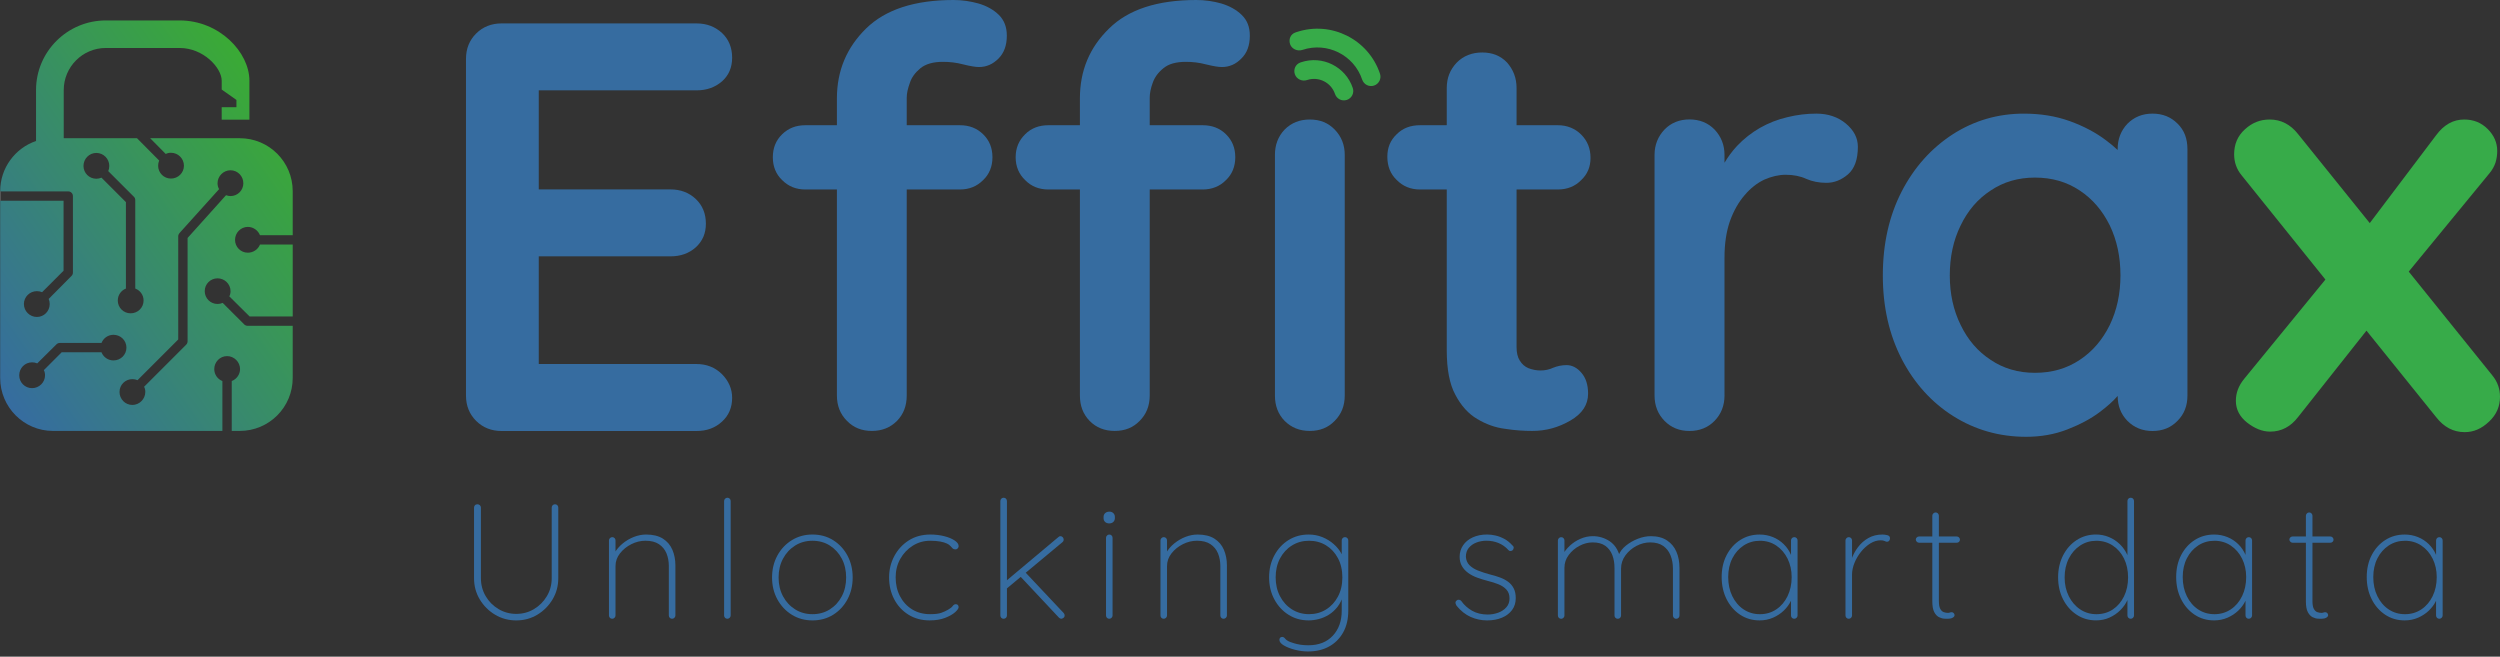 <?xml version="1.0" encoding="utf-8"?>
<!-- Generator: Adobe Illustrator 25.4.1, SVG Export Plug-In . SVG Version: 6.00 Build 0)  -->
<svg version="1.1" id="Layer_1" xmlns="http://www.w3.org/2000/svg" xmlns:xlink="http://www.w3.org/1999/xlink" x="0px" y="0px"
	 viewBox="0 0 144.34 37.915" enable-background="new 0 0 144.34 37.915" xml:space="preserve">
<rect x="0" y="0" width="144.34" height="37.915" fill="#333333" stroke="none"/>
<g>
	<g>
		<g>
			<path fill="#366CA0" d="M40.213,21.017h-9.107v-6.216h7.602c0.585,0,1.072-0.173,1.462-0.52c0.39-0.357,0.585-0.801,0.585-1.364
				c0-0.585-0.195-1.061-0.585-1.429c-0.39-0.368-0.877-0.552-1.462-0.552h-7.602V5.217h9.107c0.585,0,1.072-0.173,1.473-0.52
				c0.39-0.347,0.585-0.801,0.585-1.364c0-0.585-0.195-1.061-0.585-1.429c-0.401-0.368-0.888-0.552-1.473-0.552H28.951
				c-0.574,0-1.072,0.195-1.462,0.585c-0.39,0.39-0.585,0.877-0.585,1.462v19.438c0,0.585,0.195,1.072,0.585,1.462
				c0.39,0.39,0.888,0.585,1.462,0.585h11.262c0.585,0,1.072-0.173,1.473-0.541c0.39-0.357,0.585-0.812,0.585-1.375
				c0-0.509-0.195-0.964-0.585-1.364C41.285,21.212,40.798,21.017,40.213,21.017z"/>
			<path fill="#366CA0" d="M77.06,7.48c-0.38-0.39-0.85-0.58-1.44-0.58c-0.58,0-1.06,0.19-1.45,0.58c-0.38,0.4-0.56,0.89-0.56,1.46
				v13.9c0,0.58,0.18,1.07,0.56,1.46c0.39,0.39,0.87,0.58,1.45,0.58c0.59,0,1.06-0.19,1.44-0.58c0.39-0.39,0.58-0.88,0.58-1.46V8.94
				C77.64,8.37,77.45,7.88,77.06,7.48z"/>
			<path fill="#366CA0" d="M66.38,5.65v1.58h3.06c0.53,0,0.99,0.17,1.34,0.52c0.36,0.35,0.54,0.79,0.54,1.33
				c0,0.53-0.18,0.98-0.54,1.32c-0.35,0.36-0.81,0.54-1.34,0.54h-3.06v11.9c0,0.58-0.19,1.07-0.58,1.46
				c-0.38,0.39-0.85,0.58-1.44,0.58c-0.58,0-1.07-0.19-1.45-0.58c-0.38-0.39-0.56-0.88-0.56-1.46v-11.9h-1.82
				c-0.54,0-0.99-0.18-1.34-0.54c-0.36-0.34-0.55-0.79-0.55-1.32c0-0.54,0.19-0.98,0.55-1.33c0.35-0.35,0.8-0.52,1.34-0.52h1.82
				V5.68c0-1.59,0.55-2.93,1.68-4.03C65.14,0.55,66.82,0,69.07,0c0.49,0,0.98,0.07,1.44,0.2c0.47,0.14,0.87,0.36,1.18,0.66
				c0.32,0.31,0.47,0.7,0.47,1.2c0,0.56-0.16,1-0.49,1.32c-0.32,0.33-0.7,0.49-1.12,0.49c-0.21,0-0.5-0.05-0.91-0.15
				c-0.41-0.11-0.8-0.15-1.17-0.15c-0.57,0-1,0.12-1.3,0.37c-0.31,0.25-0.51,0.53-0.62,0.85C66.43,5.12,66.38,5.4,66.38,5.65z"/>
			<path fill="#366CA0" d="M52.35,5.65v1.58h3.07c0.54,0,0.98,0.17,1.34,0.52c0.36,0.35,0.54,0.79,0.54,1.33
				c0,0.53-0.18,0.98-0.54,1.32c-0.36,0.36-0.8,0.54-1.34,0.54h-3.07v11.9c0,0.58-0.18,1.07-0.56,1.46
				c-0.39,0.39-0.87,0.58-1.45,0.58c-0.59,0-1.06-0.19-1.44-0.58c-0.39-0.39-0.58-0.88-0.58-1.46v-11.9H46.5
				c-0.54,0-0.98-0.18-1.34-0.54c-0.36-0.34-0.54-0.79-0.54-1.32c0-0.54,0.18-0.98,0.54-1.33c0.36-0.35,0.8-0.52,1.34-0.52h1.82
				V5.68c0-1.59,0.56-2.93,1.68-4.03S52.81,0,55.05,0c0.49,0,0.97,0.07,1.44,0.2c0.48,0.14,0.87,0.36,1.18,0.66
				c0.31,0.31,0.46,0.7,0.46,1.2c0,0.56-0.16,1-0.48,1.32c-0.33,0.33-0.7,0.49-1.13,0.49c-0.19,0-0.5-0.05-0.9-0.15
				c-0.41-0.11-0.8-0.15-1.18-0.15c-0.56,0-0.99,0.12-1.3,0.37c-0.3,0.25-0.51,0.53-0.61,0.85C52.41,5.12,52.35,5.4,52.35,5.65z"/>
			<path fill="#366CA0" d="M91.31,21.53c0.25,0.29,0.38,0.69,0.38,1.2c0,0.63-0.33,1.15-1.02,1.55c-0.69,0.4-1.41,0.6-2.2,0.6
				c-0.47,0-0.99-0.03-1.56-0.12c-0.58-0.07-1.12-0.27-1.62-0.57c-0.5-0.29-0.93-0.76-1.26-1.39c-0.34-0.62-0.5-1.49-0.5-2.58v-9.28
				h-1.55c-0.54,0-0.99-0.19-1.34-0.55c-0.37-0.35-0.54-0.81-0.54-1.34c0-0.52,0.17-0.95,0.54-1.3c0.35-0.35,0.8-0.52,1.34-0.52
				h1.55V5.08c0-0.58,0.19-1.06,0.58-1.47c0.39-0.39,0.88-0.58,1.47-0.58c0.58,0,1.06,0.19,1.43,0.58c0.36,0.41,0.55,0.89,0.55,1.47
				v2.15h2.39c0.53,0,0.99,0.19,1.34,0.54c0.36,0.36,0.54,0.8,0.54,1.35c0,0.52-0.18,0.94-0.54,1.28c-0.35,0.36-0.81,0.54-1.34,0.54
				h-2.39v9.1c0,0.32,0.06,0.58,0.18,0.77c0.13,0.21,0.29,0.36,0.51,0.45c0.22,0.08,0.44,0.13,0.69,0.13c0.26,0,0.51-0.05,0.74-0.16
				c0.23-0.09,0.48-0.15,0.77-0.15C90.76,21.08,91.06,21.23,91.31,21.53z"/>
			<path fill="#366CA0" d="M106.573,7.134c-0.455-0.379-1.029-0.574-1.7-0.574c-0.552,0-1.115,0.065-1.679,0.206
				c-0.563,0.13-1.083,0.336-1.581,0.617c-0.487,0.282-0.931,0.628-1.321,1.04c-0.282,0.303-0.52,0.628-0.726,0.975V8.942
				c0-0.574-0.195-1.061-0.574-1.462c-0.379-0.39-0.866-0.585-1.451-0.585c-0.574,0-1.061,0.195-1.44,0.585
				c-0.379,0.401-0.574,0.888-0.574,1.462v13.894c0,0.585,0.195,1.072,0.574,1.462c0.379,0.39,0.866,0.585,1.44,0.585
				c0.585,0,1.072-0.195,1.451-0.585c0.379-0.39,0.574-0.877,0.574-1.462v-7.97c0-0.812,0.108-1.505,0.314-2.101
				c0.217-0.596,0.498-1.094,0.845-1.494c0.347-0.412,0.726-0.704,1.137-0.899c0.422-0.184,0.834-0.282,1.235-0.282
				c0.444,0,0.845,0.076,1.191,0.238c0.347,0.152,0.736,0.227,1.159,0.227c0.455,0,0.866-0.162,1.245-0.487
				c0.379-0.325,0.574-0.856,0.574-1.592C107.266,7.957,107.028,7.513,106.573,7.134z"/>
			<path fill="#366CA0" d="M125.719,7.134c-0.379-0.379-0.856-0.574-1.44-0.574c-0.585,0-1.061,0.195-1.451,0.585
				c-0.379,0.401-0.563,0.888-0.563,1.462v0.054c-0.195-0.184-0.412-0.368-0.661-0.552c-0.596-0.455-1.299-0.823-2.101-1.115
				c-0.812-0.292-1.689-0.433-2.653-0.433c-1.505,0-2.87,0.401-4.104,1.191c-1.235,0.801-2.22,1.895-2.945,3.292
				c-0.726,1.408-1.094,3.021-1.094,4.862c0,1.819,0.368,3.422,1.094,4.83c0.725,1.397,1.722,2.501,2.978,3.292
				c1.256,0.79,2.653,1.191,4.202,1.191c0.856,0,1.646-0.141,2.372-0.422s1.364-0.617,1.895-1.018
				c0.412-0.314,0.747-0.606,1.018-0.92c0,0.574,0.184,1.05,0.563,1.44c0.39,0.39,0.866,0.585,1.451,0.585
				c0.585,0,1.061-0.195,1.44-0.585c0.39-0.39,0.574-0.877,0.574-1.462V8.607C126.293,8,126.109,7.513,125.719,7.134z
				 M121.81,18.764c-0.422,0.856-0.996,1.527-1.733,2.014c-0.747,0.498-1.603,0.747-2.588,0.747c-0.964,0-1.819-0.249-2.555-0.747
				c-0.747-0.487-1.321-1.159-1.733-2.014c-0.422-0.855-0.628-1.808-0.628-2.859c0-1.072,0.206-2.036,0.628-2.891
				c0.412-0.855,0.985-1.527,1.733-2.014c0.736-0.498,1.592-0.747,2.555-0.747c0.986,0,1.841,0.249,2.588,0.747
				c0.736,0.487,1.31,1.159,1.733,2.014c0.412,0.856,0.617,1.819,0.617,2.891C122.427,16.956,122.221,17.909,121.81,18.764z"/>
			<path fill="#37AB49" d="M144.34,22.9c0,0.56-0.2,1.04-0.63,1.44c-0.43,0.41-0.89,0.61-1.41,0.61c-0.65,0-1.2-0.29-1.65-0.87
				l-4.02-4.99l-3.95,4.99c-0.42,0.55-0.96,0.84-1.61,0.84c-0.45,0-0.89-0.18-1.33-0.52c-0.44-0.35-0.65-0.77-0.65-1.26
				c0-0.46,0.16-0.88,0.49-1.28l4.68-5.72l-4.84-6.02c-0.29-0.35-0.43-0.76-0.43-1.21c0-0.58,0.2-1.06,0.62-1.44
				c0.41-0.38,0.88-0.57,1.43-0.57c0.65,0,1.2,0.28,1.64,0.84l4.14,5.14l3.83-5.07c0.45-0.61,0.99-0.91,1.62-0.91
				c0.54,0,0.99,0.18,1.36,0.55s0.55,0.79,0.55,1.27c0,0.21-0.03,0.44-0.1,0.67c-0.07,0.21-0.19,0.43-0.37,0.64l-4.64,5.65
				l4.84,6.01C144.2,22.05,144.34,22.46,144.34,22.9z"/>
		</g>
	</g>
	<path fill="#37AB49" d="M77.763,5.768c-0.284,0.095-0.59-0.058-0.685-0.341c-0.224-0.668-0.948-1.029-1.616-0.805
		c-0.284,0.095-0.607-0.052-0.702-0.336c-0.095-0.284,0.042-0.585,0.325-0.68l0.033-0.011c1.233-0.413,2.573,0.254,2.987,1.488
		C78.199,5.366,78.047,5.673,77.763,5.768z"/>
	<path fill="#37AB49" d="M79.333,4.94c-0.284,0.095-0.59-0.058-0.685-0.341c-0.477-1.424-2.025-2.195-3.45-1.718
		c-0.284,0.095-0.619-0.048-0.714-0.332s0.028-0.58,0.311-0.675l0.059-0.02c1.991-0.667,4.153,0.41,4.82,2.401
		C79.77,4.538,79.617,4.845,79.333,4.94z"/>
	<g>
		<linearGradient id="SVGID_1_" gradientUnits="userSpaceOnUse" x1="17.236" y1="7.84" x2="-1.345" y2="20.851">
			<stop  offset="0" style="stop-color:#3AAA35"/>
			<stop  offset="1" style="stop-color:#366CA0"/>
		</linearGradient>
		<path fill="url(#SVGID_1_)" d="M14.31,13.1c0.31,0,0.59,0.2,0.7,0.48h1.89v-2.54c0-1.69-1.36-3.06-3.06-3.06H8.67l0.9,0.91
			c0.09-0.05,0.19-0.07,0.3-0.07c0.41,0,0.75,0.33,0.75,0.75c0,0.41-0.34,0.74-0.75,0.74c-0.41,0-0.74-0.33-0.74-0.74
			c0-0.11,0.02-0.21,0.06-0.3L7.91,7.98H3.68V5.2c0-1.34,1.09-2.43,2.43-2.43h4.26c1.38,0,2.43,1.15,2.43,1.89v0.51l0.85,0.6v0.42
			H12.8v0.72h1.6V4.66c0-1.64-1.73-3.48-4.03-3.48H6.11c-2.22,0-4.03,1.8-4.03,4.02v2.94c-1.2,0.41-2.07,1.55-2.07,2.9v0.01h3.93
			c0.15,0,0.27,0.12,0.27,0.27v4.42c0,0.07-0.03,0.14-0.08,0.19l-1.32,1.33c0.04,0.09,0.06,0.19,0.06,0.29
			c0,0.42-0.33,0.75-0.74,0.75c-0.41,0-0.75-0.33-0.75-0.75c0-0.41,0.34-0.74,0.75-0.74c0.11,0,0.21,0.02,0.3,0.06l1.24-1.24v-4.04
			H0.01v10.23c0,1.69,1.37,3.06,3.05,3.06h9.78V22c-0.28-0.11-0.47-0.38-0.47-0.69c0-0.41,0.33-0.75,0.74-0.75
			c0.41,0,0.75,0.34,0.75,0.75c0,0.31-0.2,0.58-0.48,0.69v2.88h0.46c1.7,0,3.06-1.37,3.06-3.06v-3.01h-2.61
			c-0.07,0-0.14-0.03-0.19-0.08l-1.24-1.24h-0.01c-0.09,0.04-0.19,0.06-0.29,0.06c-0.41,0-0.74-0.33-0.74-0.74
			c0-0.41,0.33-0.74,0.74-0.74c0.41,0,0.75,0.33,0.75,0.74c0,0.11-0.02,0.21-0.07,0.3l1.17,1.16h2.49v-4.15h-1.89
			c-0.11,0.28-0.39,0.47-0.7,0.47c-0.41,0-0.74-0.33-0.74-0.74C13.57,13.44,13.9,13.1,14.31,13.1z M5.56,8.83
			c0.42,0,0.75,0.34,0.75,0.75c0,0.11-0.02,0.21-0.06,0.3l1.49,1.49c0.05,0.05,0.07,0.12,0.07,0.19v5.1
			c0.29,0.11,0.48,0.38,0.48,0.69c0,0.41-0.33,0.74-0.75,0.74c-0.41,0-0.74-0.33-0.74-0.74c0-0.31,0.19-0.58,0.47-0.69v-4.99
			l-1.41-1.41c0,0,0,0-0.01,0c-0.09,0.04-0.18,0.06-0.29,0.06c-0.41,0-0.74-0.33-0.74-0.74C4.82,9.17,5.15,8.83,5.56,8.83z
			 M5.86,20.34h-2.3l-1.03,1.03c0.05,0.09,0.07,0.19,0.07,0.3c0,0.41-0.34,0.74-0.75,0.74c-0.41,0-0.74-0.33-0.74-0.74
			c0-0.42,0.33-0.75,0.74-0.75c0.11,0,0.21,0.02,0.3,0.06l1.11-1.1c0.05-0.05,0.12-0.08,0.19-0.08h2.41
			c0.11-0.28,0.38-0.47,0.69-0.47c0.42,0,0.75,0.33,0.75,0.74c0,0.41-0.33,0.74-0.75,0.74C6.24,20.81,5.97,20.62,5.86,20.34z
			 M13.31,11.32c-0.09,0-0.18-0.02-0.26-0.05l-2.22,2.47v5.97c0,0.07-0.03,0.14-0.08,0.19l-2.43,2.43c0.05,0.09,0.07,0.19,0.07,0.3
			c0,0.41-0.34,0.75-0.75,0.75c-0.41,0-0.74-0.34-0.74-0.75c0-0.41,0.33-0.74,0.74-0.74c0.11,0,0.21,0.02,0.3,0.06l2.35-2.35v-5.96
			c0-0.07,0.03-0.13,0.07-0.18l2.29-2.54c-0.06-0.1-0.09-0.22-0.09-0.34c0-0.41,0.34-0.75,0.75-0.75c0.41,0,0.74,0.34,0.74,0.75
			C14.05,10.99,13.72,11.32,13.31,11.32z"/>
		<path fill="none" d="M8.29,17.35c0,0.41-0.33,0.74-0.75,0.74c-0.41,0-0.74-0.33-0.74-0.74c0-0.31,0.19-0.58,0.47-0.69v-4.99
			l-1.41-1.41c0,0,0,0-0.01,0c-0.09,0.04-0.18,0.06-0.29,0.06c-0.41,0-0.74-0.33-0.74-0.74c0-0.41,0.33-0.75,0.74-0.75
			c0.42,0,0.75,0.34,0.75,0.75c0,0.11-0.02,0.21-0.06,0.3l1.49,1.49c0.05,0.05,0.07,0.12,0.07,0.19v5.1
			C8.1,16.77,8.29,17.04,8.29,17.35z"/>
		<path fill="none" d="M16.9,18.27v0.54h-2.61c-0.07,0-0.14-0.03-0.19-0.08l-1.24-1.24h-0.01c-0.09,0.04-0.19,0.06-0.29,0.06
			c-0.41,0-0.74-0.33-0.74-0.74c0-0.41,0.33-0.74,0.74-0.74c0.41,0,0.75,0.33,0.75,0.74c0,0.11-0.02,0.21-0.07,0.3l1.17,1.16H16.9z"
			/>
		<path fill="none" d="M16.9,13.58v0.54h-1.89c-0.11,0.28-0.39,0.47-0.7,0.47c-0.41,0-0.74-0.33-0.74-0.74
			c0-0.41,0.33-0.75,0.74-0.75c0.31,0,0.59,0.2,0.7,0.48H16.9z"/>
		<path fill="none" d="M13.86,21.31c0,0.31-0.2,0.58-0.48,0.69v2.88h-0.54V22c-0.28-0.11-0.47-0.38-0.47-0.69
			c0-0.41,0.33-0.75,0.74-0.75C13.52,20.56,13.86,20.9,13.86,21.31z"/>
		<path fill="none" d="M7.3,20.07c0,0.41-0.33,0.74-0.75,0.74c-0.31,0-0.58-0.19-0.69-0.47h-2.3l-1.03,1.03
			c0.05,0.09,0.07,0.19,0.07,0.3c0,0.41-0.34,0.74-0.75,0.74c-0.41,0-0.74-0.33-0.74-0.74c0-0.42,0.33-0.75,0.74-0.75
			c0.11,0,0.21,0.02,0.3,0.06l1.11-1.1c0.05-0.05,0.12-0.08,0.19-0.08h2.41c0.11-0.28,0.38-0.47,0.69-0.47
			C6.97,19.33,7.3,19.66,7.3,20.07z"/>
		<path fill="none" d="M14.05,10.58c0,0.41-0.33,0.74-0.74,0.74c-0.09,0-0.18-0.02-0.26-0.05l-2.22,2.47v5.97
			c0,0.07-0.03,0.14-0.08,0.19l-2.43,2.43c0.05,0.09,0.07,0.19,0.07,0.3c0,0.41-0.34,0.75-0.75,0.75c-0.41,0-0.74-0.34-0.74-0.75
			c0-0.41,0.33-0.74,0.74-0.74c0.11,0,0.21,0.02,0.3,0.06l2.35-2.35v-5.96c0-0.07,0.03-0.13,0.07-0.18l2.29-2.54
			c-0.06-0.1-0.09-0.22-0.09-0.34c0-0.41,0.34-0.75,0.75-0.75C13.72,9.83,14.05,10.17,14.05,10.58z"/>
		<path fill="none" d="M10.62,9.57c0,0.41-0.34,0.74-0.75,0.74c-0.41,0-0.74-0.33-0.74-0.74c0-0.11,0.02-0.21,0.06-0.3L7.91,7.98
			h0.76l0.9,0.91c0.09-0.05,0.19-0.07,0.3-0.07C10.28,8.82,10.62,9.15,10.62,9.57z"/>
		<path fill="none" d="M4.21,11.32v4.42c0,0.07-0.03,0.14-0.08,0.19l-1.32,1.33c0.04,0.09,0.06,0.19,0.06,0.29
			c0,0.42-0.33,0.75-0.74,0.75c-0.41,0-0.75-0.33-0.75-0.75c0-0.41,0.34-0.74,0.75-0.74c0.11,0,0.21,0.02,0.3,0.06l1.24-1.24v-4.04
			H0.01v-0.54h3.93C4.09,11.05,4.21,11.17,4.21,11.32z"/>
		<rect y="11.05" fill="#FFFFFF" width="0.01" height="0.54"/>
	</g>
</g>
<g>
	<path fill="#366CA0" d="M32.044,29.115c0.057,0,0.102,0.019,0.137,0.057c0.034,0.038,0.052,0.082,0.052,0.132v4.08
		c0,0.447-0.11,0.854-0.33,1.223c-0.221,0.368-0.514,0.663-0.879,0.883c-0.365,0.22-0.771,0.33-1.218,0.33
		c-0.447,0-0.854-0.11-1.223-0.33c-0.369-0.221-0.663-0.515-0.884-0.883c-0.22-0.368-0.33-0.776-0.33-1.223v-4.08
		c0-0.05,0.018-0.094,0.052-0.132c0.035-0.038,0.084-0.057,0.146-0.057c0.057,0,0.104,0.019,0.142,0.057
		c0.038,0.038,0.057,0.082,0.057,0.132v4.08c0,0.377,0.092,0.722,0.274,1.034c0.182,0.312,0.43,0.561,0.741,0.746
		c0.312,0.186,0.652,0.279,1.024,0.279c0.378,0,0.721-0.093,1.029-0.279c0.309-0.186,0.556-0.434,0.741-0.746
		c0.186-0.312,0.278-0.656,0.278-1.034v-4.08c0-0.05,0.018-0.094,0.052-0.132C31.942,29.134,31.988,29.115,32.044,29.115z"/>
	<path fill="#366CA0" d="M37.304,30.862c0.396,0,0.719,0.079,0.968,0.236c0.248,0.157,0.431,0.371,0.548,0.642
		c0.116,0.271,0.175,0.573,0.175,0.906v2.89c0,0.051-0.02,0.095-0.057,0.132c-0.038,0.038-0.082,0.057-0.133,0.057
		c-0.057,0-0.103-0.019-0.137-0.057c-0.035-0.038-0.052-0.082-0.052-0.132v-2.852c0-0.271-0.046-0.516-0.137-0.737
		c-0.092-0.22-0.236-0.396-0.435-0.529s-0.458-0.198-0.779-0.198c-0.277,0-0.548,0.066-0.812,0.198
		c-0.264,0.132-0.482,0.309-0.656,0.529c-0.173,0.221-0.26,0.466-0.26,0.737v2.852c0,0.051-0.019,0.095-0.057,0.132
		c-0.037,0.038-0.081,0.057-0.132,0.057c-0.057,0-0.103-0.019-0.137-0.057c-0.035-0.038-0.052-0.082-0.052-0.132v-4.334
		c0-0.05,0.019-0.094,0.057-0.132c0.037-0.038,0.081-0.057,0.132-0.057c0.057,0,0.103,0.019,0.137,0.057
		c0.035,0.038,0.052,0.082,0.052,0.132v0.926l-0.235,0.453c0-0.227,0.06-0.444,0.179-0.652c0.12-0.208,0.277-0.392,0.473-0.552
		s0.411-0.286,0.646-0.378C36.836,30.908,37.071,30.862,37.304,30.862z"/>
	<path fill="#366CA0" d="M42.186,35.536c0,0.051-0.02,0.095-0.057,0.132c-0.038,0.038-0.082,0.057-0.133,0.057
		c-0.057,0-0.103-0.019-0.137-0.057s-0.052-0.082-0.052-0.132v-6.61c0-0.05,0.019-0.094,0.057-0.132
		c0.038-0.038,0.082-0.057,0.132-0.057c0.057,0,0.103,0.019,0.138,0.057c0.034,0.038,0.052,0.082,0.052,0.132V35.536z"/>
	<path fill="#366CA0" d="M49.23,33.345c0,0.466-0.101,0.886-0.302,1.261s-0.477,0.67-0.826,0.888s-0.748,0.326-1.194,0.326
		c-0.441,0-0.838-0.108-1.19-0.326s-0.631-0.513-0.836-0.888c-0.204-0.375-0.307-0.794-0.307-1.261c0-0.472,0.103-0.896,0.307-1.27
		c0.205-0.375,0.483-0.67,0.836-0.888s0.749-0.326,1.19-0.326c0.446,0,0.845,0.108,1.194,0.326s0.625,0.513,0.826,0.888
		S49.23,32.873,49.23,33.345z M48.853,33.345c0-0.409-0.084-0.772-0.251-1.09s-0.396-0.57-0.689-0.756
		c-0.292-0.186-0.628-0.278-1.005-0.278c-0.372,0-0.705,0.093-1.001,0.278c-0.296,0.186-0.529,0.438-0.699,0.756
		s-0.255,0.681-0.255,1.09c0,0.403,0.085,0.764,0.255,1.082s0.403,0.57,0.699,0.755s0.629,0.278,1.001,0.278
		c0.377,0,0.713-0.093,1.005-0.278c0.293-0.186,0.522-0.438,0.689-0.755S48.853,33.749,48.853,33.345z"/>
	<path fill="#366CA0" d="M53.716,30.862c0.283,0,0.549,0.032,0.798,0.094c0.249,0.063,0.45,0.146,0.604,0.25
		s0.231,0.212,0.231,0.326c0,0.044-0.018,0.087-0.052,0.127c-0.035,0.041-0.077,0.062-0.128,0.062c-0.069,0-0.124-0.019-0.165-0.057
		s-0.084-0.083-0.128-0.137c-0.044-0.054-0.113-0.103-0.207-0.146c-0.089-0.044-0.213-0.082-0.373-0.113
		c-0.161-0.032-0.357-0.047-0.591-0.047c-0.365,0-0.698,0.094-1.001,0.283c-0.302,0.189-0.543,0.442-0.722,0.76
		c-0.18,0.318-0.27,0.675-0.27,1.072c0,0.403,0.083,0.765,0.25,1.086c0.167,0.321,0.4,0.575,0.699,0.76s0.646,0.278,1.043,0.278
		c0.283,0,0.499-0.026,0.647-0.08c0.147-0.053,0.275-0.112,0.382-0.175c0.133-0.075,0.224-0.147,0.274-0.217
		c0.05-0.069,0.109-0.104,0.179-0.104c0.051,0,0.09,0.016,0.118,0.047c0.028,0.032,0.043,0.073,0.043,0.123
		c0,0.076-0.069,0.175-0.208,0.297s-0.332,0.231-0.581,0.326c-0.248,0.095-0.543,0.142-0.883,0.142
		c-0.459,0-0.865-0.108-1.218-0.326s-0.628-0.513-0.826-0.888s-0.298-0.798-0.298-1.27c0-0.44,0.1-0.848,0.298-1.223
		s0.475-0.677,0.831-0.907C52.821,30.977,53.238,30.862,53.716,30.862z"/>
	<path fill="#366CA0" d="M57.946,35.725c-0.057,0-0.103-0.019-0.137-0.057s-0.052-0.082-0.052-0.132v-6.61
		c0-0.05,0.018-0.094,0.052-0.132c0.034-0.038,0.08-0.057,0.137-0.057s0.103,0.019,0.138,0.057c0.034,0.038,0.052,0.082,0.052,0.132
		v6.61c0,0.051-0.018,0.095-0.052,0.132C58.048,35.706,58.002,35.725,57.946,35.725z M61.223,30.956c0.05,0,0.095,0.019,0.132,0.057
		c0.038,0.038,0.057,0.085,0.057,0.142s-0.021,0.104-0.065,0.142l-3.277,2.729l-0.019-0.453l3.05-2.559
		C61.138,30.975,61.179,30.956,61.223,30.956z M61.28,35.725c-0.051,0-0.098-0.022-0.142-0.066l-2.285-2.437l0.283-0.246
		l2.275,2.417c0.038,0.038,0.057,0.085,0.057,0.142c0,0.063-0.025,0.11-0.075,0.142C61.342,35.71,61.305,35.725,61.28,35.725z"/>
	<path fill="#366CA0" d="M64.046,30.22c-0.101,0-0.181-0.028-0.241-0.085c-0.06-0.057-0.089-0.129-0.089-0.217v-0.076
		c0-0.088,0.031-0.16,0.094-0.217c0.063-0.057,0.145-0.085,0.246-0.085c0.088,0,0.162,0.028,0.222,0.085s0.09,0.129,0.09,0.217
		v0.076c0,0.088-0.03,0.161-0.09,0.217S64.141,30.22,64.046,30.22z M64.235,35.536c0,0.051-0.019,0.095-0.057,0.132
		c-0.037,0.038-0.081,0.057-0.132,0.057c-0.057,0-0.103-0.019-0.137-0.057c-0.035-0.038-0.052-0.082-0.052-0.132v-4.485
		c0-0.05,0.019-0.095,0.057-0.132c0.037-0.038,0.081-0.057,0.132-0.057c0.057,0,0.103,0.019,0.137,0.057
		c0.035,0.038,0.052,0.082,0.052,0.132V35.536z"/>
	<path fill="#366CA0" d="M69.146,30.862c0.396,0,0.719,0.079,0.968,0.236c0.248,0.157,0.431,0.371,0.548,0.642
		c0.116,0.271,0.175,0.573,0.175,0.906v2.89c0,0.051-0.02,0.095-0.057,0.132c-0.038,0.038-0.082,0.057-0.133,0.057
		c-0.057,0-0.103-0.019-0.137-0.057c-0.035-0.038-0.052-0.082-0.052-0.132v-2.852c0-0.271-0.046-0.516-0.137-0.737
		c-0.092-0.22-0.236-0.396-0.435-0.529s-0.458-0.198-0.779-0.198c-0.277,0-0.548,0.066-0.812,0.198
		c-0.264,0.132-0.482,0.309-0.656,0.529c-0.173,0.221-0.26,0.466-0.26,0.737v2.852c0,0.051-0.019,0.095-0.057,0.132
		c-0.037,0.038-0.081,0.057-0.132,0.057c-0.057,0-0.103-0.019-0.137-0.057c-0.035-0.038-0.052-0.082-0.052-0.132v-4.334
		c0-0.05,0.019-0.094,0.057-0.132c0.037-0.038,0.081-0.057,0.132-0.057c0.057,0,0.103,0.019,0.137,0.057
		c0.035,0.038,0.052,0.082,0.052,0.132v0.926l-0.235,0.453c0-0.227,0.06-0.444,0.179-0.652c0.12-0.208,0.277-0.392,0.473-0.552
		s0.411-0.286,0.646-0.378C68.678,30.908,68.912,30.862,69.146,30.862z"/>
	<path fill="#366CA0" d="M75.558,30.862c0.283,0,0.548,0.05,0.794,0.151c0.245,0.101,0.461,0.233,0.646,0.396s0.33,0.34,0.435,0.529
		c0.104,0.189,0.155,0.375,0.155,0.557l-0.122-0.35v-0.944c0-0.05,0.017-0.094,0.052-0.132c0.034-0.038,0.08-0.057,0.137-0.057
		s0.103,0.019,0.137,0.057c0.035,0.038,0.052,0.082,0.052,0.132v4.061c0,0.485-0.099,0.903-0.297,1.256
		c-0.198,0.352-0.471,0.623-0.817,0.812c-0.346,0.189-0.749,0.283-1.208,0.283c-0.252,0-0.506-0.033-0.761-0.099
		c-0.255-0.066-0.467-0.15-0.638-0.25c-0.17-0.101-0.255-0.208-0.255-0.321c0-0.051,0.015-0.091,0.043-0.123
		c0.028-0.031,0.067-0.047,0.118-0.047c0.062,0,0.121,0.034,0.175,0.104c0.053,0.069,0.149,0.132,0.288,0.189
		c0.057,0.019,0.133,0.044,0.23,0.076c0.098,0.031,0.216,0.058,0.354,0.08s0.293,0.033,0.463,0.033c0.598,0,1.068-0.184,1.412-0.552
		c0.343-0.369,0.515-0.849,0.515-1.44v-0.935l0.094,0.009c-0.075,0.271-0.186,0.5-0.33,0.689c-0.146,0.189-0.311,0.341-0.496,0.458
		s-0.381,0.202-0.585,0.255c-0.205,0.053-0.401,0.08-0.591,0.08c-0.435,0-0.823-0.108-1.166-0.326s-0.615-0.513-0.816-0.888
		c-0.202-0.375-0.303-0.798-0.303-1.27s0.101-0.896,0.303-1.27c0.201-0.375,0.474-0.669,0.816-0.883
		C74.735,30.969,75.123,30.862,75.558,30.862z M75.577,31.221c-0.365,0-0.694,0.091-0.987,0.274s-0.522,0.433-0.689,0.75
		c-0.167,0.318-0.25,0.682-0.25,1.091c0,0.403,0.083,0.765,0.25,1.086c0.167,0.321,0.396,0.575,0.689,0.76s0.622,0.278,0.987,0.278
		c0.364,0,0.692-0.089,0.981-0.269c0.29-0.179,0.52-0.428,0.689-0.746c0.17-0.317,0.255-0.688,0.255-1.109s-0.085-0.792-0.255-1.109
		s-0.399-0.565-0.689-0.742C76.27,31.309,75.942,31.221,75.577,31.221z"/>
	<path fill="#366CA0" d="M84.094,34.97c-0.044-0.076-0.064-0.137-0.062-0.184c0.003-0.047,0.026-0.086,0.071-0.118
		c0.031-0.031,0.073-0.045,0.127-0.042c0.054,0.003,0.1,0.027,0.137,0.071c0.164,0.233,0.373,0.422,0.628,0.566
		c0.255,0.145,0.556,0.217,0.902,0.217c0.208,0,0.407-0.035,0.6-0.104c0.191-0.069,0.35-0.173,0.472-0.312
		c0.123-0.138,0.185-0.308,0.185-0.51c0-0.214-0.06-0.386-0.18-0.515c-0.119-0.129-0.273-0.231-0.463-0.307
		c-0.188-0.075-0.387-0.138-0.595-0.188c-0.221-0.057-0.43-0.122-0.628-0.194s-0.373-0.164-0.524-0.274
		c-0.15-0.11-0.271-0.241-0.358-0.392c-0.088-0.151-0.132-0.331-0.132-0.539c0-0.246,0.065-0.466,0.198-0.661
		c0.132-0.195,0.317-0.348,0.557-0.458c0.239-0.11,0.517-0.166,0.831-0.166c0.151,0,0.312,0.019,0.481,0.057s0.34,0.103,0.51,0.194
		c0.171,0.091,0.328,0.219,0.473,0.382c0.05,0.038,0.074,0.083,0.07,0.137c-0.003,0.054-0.026,0.103-0.07,0.146
		c-0.038,0.025-0.079,0.038-0.123,0.038s-0.082-0.019-0.113-0.057c-0.163-0.182-0.354-0.318-0.571-0.406
		c-0.217-0.088-0.448-0.132-0.694-0.132c-0.207,0-0.401,0.035-0.58,0.104c-0.18,0.069-0.326,0.171-0.439,0.307
		c-0.113,0.136-0.17,0.307-0.17,0.515c0.013,0.195,0.08,0.356,0.203,0.482s0.286,0.229,0.491,0.312
		c0.204,0.082,0.436,0.157,0.694,0.227c0.207,0.05,0.4,0.108,0.58,0.175c0.18,0.066,0.337,0.149,0.473,0.25
		c0.135,0.101,0.242,0.227,0.32,0.378c0.079,0.151,0.118,0.34,0.118,0.566c0,0.265-0.07,0.493-0.212,0.685
		c-0.142,0.192-0.337,0.34-0.586,0.444c-0.248,0.104-0.533,0.156-0.854,0.156c-0.327,0-0.642-0.066-0.944-0.198
		C84.614,35.489,84.339,35.272,84.094,34.97z"/>
	<path fill="#366CA0" d="M91.96,30.956c0.353,0,0.676,0.096,0.968,0.288c0.293,0.192,0.493,0.493,0.601,0.902l-0.123,0.085
		l0.047-0.179c0.082-0.208,0.226-0.394,0.43-0.557c0.205-0.164,0.435-0.294,0.689-0.392s0.502-0.146,0.741-0.146
		c0.378,0,0.689,0.082,0.935,0.246c0.246,0.164,0.427,0.383,0.543,0.656c0.117,0.274,0.175,0.584,0.175,0.93v2.748
		c0,0.051-0.017,0.095-0.052,0.132c-0.034,0.038-0.08,0.057-0.137,0.057s-0.103-0.019-0.137-0.057
		c-0.035-0.038-0.052-0.082-0.052-0.132v-2.71c0-0.277-0.046-0.53-0.138-0.76c-0.091-0.23-0.232-0.412-0.425-0.548
		c-0.192-0.135-0.442-0.203-0.751-0.203c-0.271,0-0.535,0.068-0.793,0.203c-0.258,0.136-0.471,0.318-0.638,0.548
		c-0.166,0.23-0.25,0.483-0.25,0.76v2.71c0,0.051-0.018,0.095-0.052,0.132s-0.08,0.057-0.137,0.057s-0.103-0.019-0.137-0.057
		c-0.035-0.038-0.053-0.082-0.053-0.132v-2.757c0-0.271-0.042-0.516-0.127-0.736c-0.085-0.221-0.219-0.397-0.401-0.529
		c-0.183-0.132-0.425-0.199-0.728-0.199c-0.264,0-0.521,0.066-0.77,0.199c-0.249,0.132-0.455,0.308-0.618,0.529
		c-0.164,0.22-0.246,0.466-0.246,0.736v2.757c0,0.051-0.019,0.095-0.057,0.132c-0.037,0.038-0.081,0.057-0.132,0.057
		c-0.057,0-0.103-0.019-0.137-0.057c-0.035-0.038-0.052-0.082-0.052-0.132v-4.334c0-0.05,0.019-0.094,0.057-0.132
		c0.037-0.038,0.081-0.057,0.132-0.057c0.057,0,0.103,0.019,0.137,0.057c0.035,0.038,0.052,0.082,0.052,0.132v1.029l-0.283,0.482
		c0-0.221,0.054-0.435,0.161-0.642c0.106-0.208,0.25-0.395,0.43-0.562c0.179-0.167,0.384-0.301,0.613-0.401
		S91.715,30.956,91.96,30.956z"/>
	<path fill="#366CA0" d="M103.595,31.013c0.057,0,0.102,0.019,0.137,0.057c0.034,0.038,0.052,0.082,0.052,0.132v4.334
		c0,0.051-0.019,0.095-0.057,0.132s-0.082,0.057-0.132,0.057c-0.057,0-0.103-0.019-0.138-0.057
		c-0.034-0.038-0.052-0.082-0.052-0.132v-1.341l0.151-0.123c0,0.201-0.051,0.406-0.151,0.614c-0.101,0.208-0.239,0.396-0.415,0.566
		c-0.177,0.17-0.385,0.307-0.623,0.411c-0.24,0.104-0.498,0.156-0.774,0.156c-0.422,0-0.799-0.11-1.129-0.33
		c-0.33-0.221-0.59-0.52-0.779-0.897c-0.188-0.377-0.283-0.803-0.283-1.275c0-0.478,0.096-0.902,0.288-1.27s0.453-0.658,0.784-0.869
		c0.33-0.211,0.703-0.316,1.119-0.316c0.271,0,0.525,0.049,0.765,0.146s0.448,0.234,0.628,0.411s0.319,0.382,0.42,0.619
		c0.101,0.236,0.151,0.493,0.151,0.77l-0.151-0.236v-1.37c0-0.05,0.018-0.094,0.052-0.132
		C103.492,31.032,103.538,31.013,103.595,31.013z M101.612,35.461c0.353,0,0.667-0.093,0.944-0.278s0.494-0.44,0.651-0.765
		c0.157-0.324,0.236-0.69,0.236-1.1c0-0.39-0.079-0.744-0.236-1.062s-0.374-0.57-0.651-0.756c-0.277-0.186-0.592-0.278-0.944-0.278
		c-0.347,0-0.658,0.09-0.935,0.269c-0.277,0.18-0.496,0.427-0.656,0.741c-0.161,0.315-0.241,0.677-0.241,1.086
		c0,0.41,0.078,0.776,0.236,1.1c0.157,0.325,0.374,0.58,0.651,0.765S101.259,35.461,101.612,35.461z"/>
	<path fill="#366CA0" d="M106.74,35.725c-0.057,0-0.103-0.019-0.137-0.057c-0.035-0.038-0.052-0.082-0.052-0.132v-4.334
		c0-0.05,0.019-0.094,0.057-0.132c0.037-0.038,0.081-0.057,0.132-0.057c0.057,0,0.103,0.019,0.137,0.057
		c0.035,0.038,0.052,0.082,0.052,0.132v1.596l-0.16,0.246c0-0.246,0.043-0.494,0.128-0.746s0.209-0.486,0.373-0.704
		c0.163-0.217,0.363-0.394,0.6-0.529c0.235-0.135,0.508-0.203,0.816-0.203c0.088,0,0.183,0.013,0.283,0.038
		c0.101,0.025,0.151,0.085,0.151,0.18c0,0.057-0.016,0.104-0.048,0.142c-0.031,0.038-0.072,0.057-0.122,0.057
		c-0.038,0-0.084-0.014-0.137-0.042c-0.054-0.028-0.131-0.042-0.231-0.042c-0.202,0-0.4,0.06-0.596,0.179
		c-0.194,0.12-0.373,0.279-0.533,0.477s-0.288,0.414-0.383,0.647c-0.094,0.233-0.142,0.459-0.142,0.68v2.361
		c0,0.051-0.019,0.095-0.057,0.132C106.834,35.706,106.79,35.725,106.74,35.725z"/>
	<path fill="#366CA0" d="M110.79,30.975h2.19c0.051,0,0.093,0.019,0.128,0.057c0.034,0.038,0.052,0.079,0.052,0.123
		c0,0.05-0.018,0.093-0.052,0.127c-0.035,0.035-0.077,0.052-0.128,0.052h-2.19c-0.044,0-0.085-0.019-0.123-0.057
		s-0.057-0.079-0.057-0.123c0-0.05,0.019-0.093,0.057-0.127S110.746,30.975,110.79,30.975z M111.753,29.587
		c0.057,0,0.103,0.019,0.137,0.057c0.035,0.038,0.053,0.082,0.053,0.132v4.92c0,0.208,0.026,0.36,0.08,0.458
		c0.053,0.098,0.121,0.161,0.203,0.189c0.081,0.028,0.16,0.042,0.235,0.042c0.044,0,0.082-0.006,0.113-0.019
		c0.032-0.013,0.069-0.019,0.113-0.019s0.082,0.018,0.113,0.052c0.032,0.035,0.048,0.074,0.048,0.118
		c0,0.057-0.036,0.105-0.108,0.146c-0.073,0.041-0.162,0.062-0.27,0.062c-0.038,0-0.105-0.001-0.203-0.005
		c-0.098-0.003-0.201-0.031-0.312-0.085c-0.11-0.053-0.203-0.151-0.278-0.292c-0.076-0.142-0.113-0.351-0.113-0.628v-4.939
		c0-0.05,0.019-0.094,0.057-0.132C111.658,29.606,111.702,29.587,111.753,29.587z"/>
	<path fill="#366CA0" d="M123.02,28.737c0.057,0,0.102,0.019,0.137,0.057c0.034,0.038,0.052,0.082,0.052,0.132v6.61
		c0,0.051-0.019,0.095-0.057,0.132s-0.082,0.057-0.132,0.057c-0.057,0-0.103-0.019-0.138-0.057
		c-0.034-0.038-0.052-0.082-0.052-0.132v-1.341l0.151-0.208c0,0.214-0.049,0.429-0.146,0.646s-0.236,0.416-0.415,0.595
		c-0.18,0.179-0.39,0.323-0.628,0.43c-0.24,0.107-0.498,0.16-0.774,0.16c-0.416,0-0.789-0.108-1.119-0.326
		c-0.331-0.217-0.592-0.513-0.784-0.888s-0.288-0.798-0.288-1.27s0.096-0.896,0.288-1.27s0.453-0.669,0.784-0.883
		c0.33-0.214,0.703-0.321,1.119-0.321c0.258,0,0.505,0.049,0.741,0.146c0.235,0.098,0.445,0.234,0.628,0.411
		s0.327,0.382,0.435,0.619c0.106,0.236,0.16,0.493,0.16,0.77l-0.151-0.236v-3.646c0-0.05,0.018-0.094,0.052-0.132
		C122.917,28.756,122.963,28.737,123.02,28.737z M121.036,35.461c0.358,0,0.675-0.091,0.949-0.273
		c0.273-0.183,0.489-0.435,0.646-0.756c0.157-0.321,0.236-0.686,0.236-1.095s-0.079-0.772-0.236-1.091
		c-0.157-0.318-0.374-0.568-0.651-0.75s-0.592-0.274-0.944-0.274c-0.347,0-0.658,0.091-0.935,0.274
		c-0.277,0.183-0.496,0.433-0.656,0.75c-0.161,0.318-0.241,0.682-0.241,1.091c0,0.403,0.08,0.765,0.241,1.086
		c0.16,0.321,0.379,0.575,0.656,0.76C120.378,35.368,120.69,35.461,121.036,35.461z"/>
	<path fill="#366CA0" d="M129.837,31.013c0.057,0,0.102,0.019,0.137,0.057c0.034,0.038,0.052,0.082,0.052,0.132v4.334
		c0,0.051-0.019,0.095-0.057,0.132s-0.082,0.057-0.132,0.057c-0.057,0-0.103-0.019-0.138-0.057
		c-0.034-0.038-0.052-0.082-0.052-0.132v-1.341l0.151-0.123c0,0.201-0.051,0.406-0.151,0.614c-0.101,0.208-0.239,0.396-0.415,0.566
		c-0.177,0.17-0.385,0.307-0.623,0.411c-0.24,0.104-0.498,0.156-0.774,0.156c-0.422,0-0.799-0.11-1.129-0.33
		c-0.33-0.221-0.59-0.52-0.779-0.897c-0.188-0.377-0.283-0.803-0.283-1.275c0-0.478,0.096-0.902,0.288-1.27s0.453-0.658,0.784-0.869
		c0.33-0.211,0.703-0.316,1.119-0.316c0.271,0,0.525,0.049,0.765,0.146s0.448,0.234,0.628,0.411s0.319,0.382,0.42,0.619
		c0.101,0.236,0.151,0.493,0.151,0.77l-0.151-0.236v-1.37c0-0.05,0.018-0.094,0.052-0.132
		C129.735,31.032,129.781,31.013,129.837,31.013z M127.854,35.461c0.353,0,0.667-0.093,0.944-0.278s0.494-0.44,0.651-0.765
		c0.157-0.324,0.236-0.69,0.236-1.1c0-0.39-0.079-0.744-0.236-1.062s-0.374-0.57-0.651-0.756c-0.277-0.186-0.592-0.278-0.944-0.278
		c-0.347,0-0.658,0.09-0.935,0.269c-0.277,0.18-0.496,0.427-0.656,0.741c-0.161,0.315-0.241,0.677-0.241,1.086
		c0,0.41,0.078,0.776,0.236,1.1c0.157,0.325,0.374,0.58,0.651,0.765S127.501,35.461,127.854,35.461z"/>
	<path fill="#366CA0" d="M132.359,30.975h2.19c0.051,0,0.093,0.019,0.128,0.057c0.034,0.038,0.052,0.079,0.052,0.123
		c0,0.05-0.018,0.093-0.052,0.127c-0.035,0.035-0.077,0.052-0.128,0.052h-2.19c-0.044,0-0.085-0.019-0.123-0.057
		s-0.057-0.079-0.057-0.123c0-0.05,0.019-0.093,0.057-0.127S132.315,30.975,132.359,30.975z M133.322,29.587
		c0.057,0,0.103,0.019,0.137,0.057c0.035,0.038,0.053,0.082,0.053,0.132v4.92c0,0.208,0.026,0.36,0.08,0.458
		c0.053,0.098,0.121,0.161,0.203,0.189c0.081,0.028,0.16,0.042,0.235,0.042c0.044,0,0.082-0.006,0.113-0.019
		c0.032-0.013,0.069-0.019,0.113-0.019s0.082,0.018,0.113,0.052c0.032,0.035,0.048,0.074,0.048,0.118
		c0,0.057-0.036,0.105-0.108,0.146c-0.073,0.041-0.162,0.062-0.27,0.062c-0.038,0-0.105-0.001-0.203-0.005
		c-0.098-0.003-0.201-0.031-0.312-0.085c-0.11-0.053-0.203-0.151-0.278-0.292c-0.076-0.142-0.113-0.351-0.113-0.628v-4.939
		c0-0.05,0.019-0.094,0.057-0.132C133.227,29.606,133.271,29.587,133.322,29.587z"/>
	<path fill="#366CA0" d="M140.839,31.013c0.057,0,0.102,0.019,0.137,0.057c0.034,0.038,0.052,0.082,0.052,0.132v4.334
		c0,0.051-0.019,0.095-0.057,0.132s-0.082,0.057-0.132,0.057c-0.057,0-0.103-0.019-0.138-0.057
		c-0.034-0.038-0.052-0.082-0.052-0.132v-1.341l0.151-0.123c0,0.201-0.051,0.406-0.151,0.614c-0.101,0.208-0.239,0.396-0.415,0.566
		c-0.177,0.17-0.385,0.307-0.623,0.411c-0.24,0.104-0.498,0.156-0.774,0.156c-0.422,0-0.799-0.11-1.129-0.33
		c-0.33-0.221-0.59-0.52-0.779-0.897c-0.188-0.377-0.283-0.803-0.283-1.275c0-0.478,0.096-0.902,0.288-1.27s0.453-0.658,0.784-0.869
		c0.33-0.211,0.703-0.316,1.119-0.316c0.271,0,0.525,0.049,0.765,0.146s0.448,0.234,0.628,0.411s0.319,0.382,0.42,0.619
		c0.101,0.236,0.151,0.493,0.151,0.77l-0.151-0.236v-1.37c0-0.05,0.018-0.094,0.052-0.132
		C140.737,31.032,140.782,31.013,140.839,31.013z M138.856,35.461c0.353,0,0.667-0.093,0.944-0.278s0.494-0.44,0.651-0.765
		c0.157-0.324,0.236-0.69,0.236-1.1c0-0.39-0.079-0.744-0.236-1.062s-0.374-0.57-0.651-0.756c-0.277-0.186-0.592-0.278-0.944-0.278
		c-0.347,0-0.658,0.09-0.935,0.269c-0.277,0.18-0.496,0.427-0.656,0.741c-0.161,0.315-0.241,0.677-0.241,1.086
		c0,0.41,0.078,0.776,0.236,1.1c0.157,0.325,0.374,0.58,0.651,0.765S138.503,35.461,138.856,35.461z"/>
</g>
</svg>

